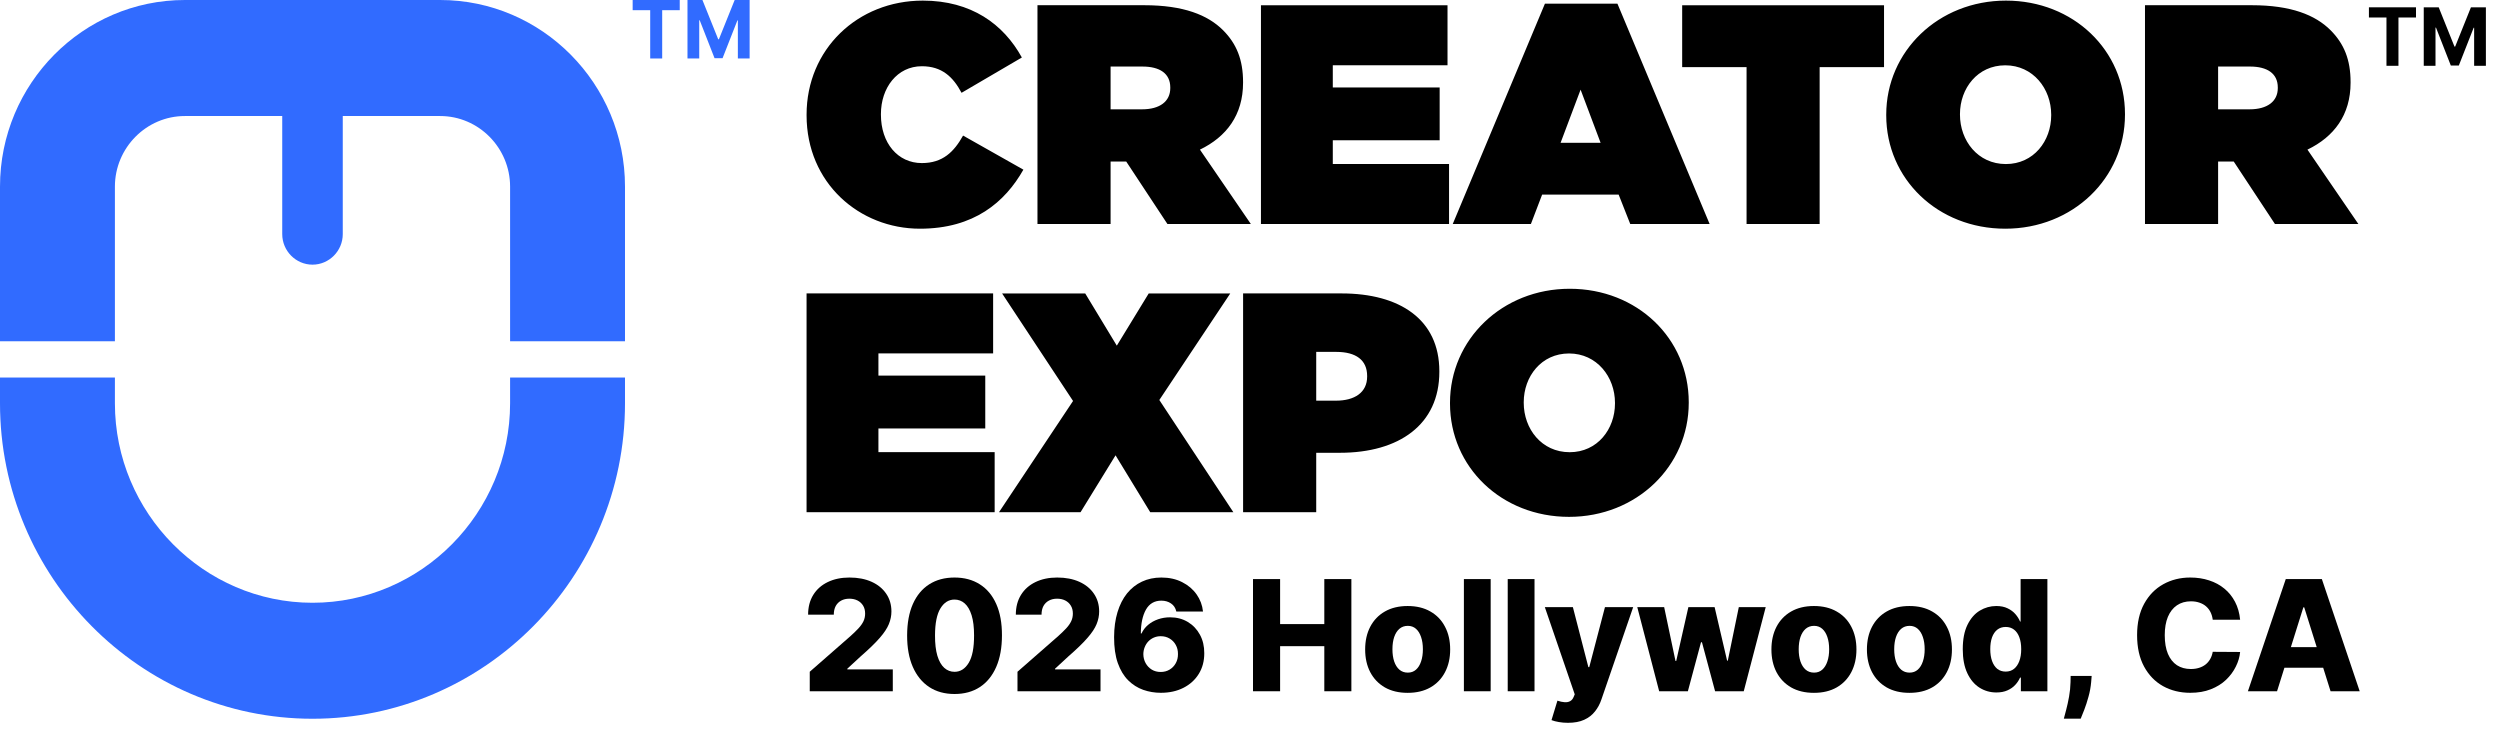<svg width="160" height="47" viewBox="0 0 160 47" fill="none" xmlns="http://www.w3.org/2000/svg">
<g clip-path="url(#clip0_13944_6374)">
<path d="M58.877 14.637C62.339 14.637 64.318 12.936 65.497 10.858L61.637 8.677C61.056 9.716 60.337 10.437 58.998 10.437C57.457 10.437 56.379 9.157 56.379 7.338V7.299C56.379 5.62 57.418 4.239 58.998 4.239C60.278 4.239 60.997 4.918 61.539 5.94L65.399 3.68C64.22 1.541 62.159 0.039 59.06 0.039C54.88 0.039 51.621 3.158 51.621 7.338V7.378C51.621 11.718 55.001 14.637 58.88 14.637H58.877ZM66.398 14.337H71.078V10.336H72.077L74.716 14.337H80.055L76.796 9.576C78.495 8.756 79.556 7.355 79.556 5.295V5.255C79.556 3.815 79.135 2.796 78.276 1.934C77.296 0.954 75.735 0.334 73.237 0.334H66.398V14.334V14.337ZM71.078 6.999V4.259H73.119C74.219 4.259 74.898 4.699 74.898 5.598V5.637C74.898 6.496 74.219 6.996 73.099 6.996H71.078V6.999ZM80.698 14.337H92.739V10.496H85.299V8.978H92.138V5.598H85.299V4.177H92.641V0.337H80.701V14.337H80.698ZM92.977 14.337H97.977L98.696 12.456H103.594L104.336 14.337H109.417L103.516 0.236H98.875L92.975 14.337H92.977ZM99.878 9.138L101.158 5.738L102.438 9.138H99.878ZM111.778 14.337H116.457V4.298H120.578V0.337H107.659V4.298H111.78V14.337H111.778ZM128.338 14.637C132.658 14.637 135.999 11.398 135.999 7.338V7.299C135.999 3.22 132.697 0.039 128.38 0.039C124.062 0.039 120.719 3.279 120.719 7.338V7.378C120.719 11.457 124.02 14.637 128.338 14.637ZM128.377 10.499C126.578 10.499 125.438 9 125.438 7.338V7.299C125.438 5.659 126.558 4.18 128.338 4.18C130.118 4.18 131.277 5.679 131.277 7.341V7.38C131.277 9.02 130.157 10.499 128.377 10.499ZM137.279 14.337H141.959V10.336H142.958L145.597 14.337H150.936L147.677 9.576C149.378 8.756 150.437 7.355 150.437 5.295V5.255C150.437 3.815 150.016 2.796 149.156 1.934C148.177 0.954 146.616 0.334 144.117 0.334H137.279V14.334V14.337ZM141.959 6.999V4.259H144C145.1 4.259 145.779 4.699 145.779 5.598V5.637C145.779 6.496 145.1 6.996 143.98 6.996H141.959V6.999Z" fill="black"/>
<path d="M51.618 32.779H63.658V28.938H56.219V27.42H63.057V24.04H56.219V22.619H63.56V18.779H51.62V32.779H51.618ZM73.517 18.782L71.476 22.122L69.455 18.782H64.135L68.675 25.662L63.936 32.781H69.155L71.395 29.14L73.615 32.781H78.935L74.197 25.6L78.736 18.782H73.514H73.517ZM79.558 32.779H84.238V28.978H85.757C89.538 28.978 92.118 27.178 92.118 23.798V23.759C92.118 20.438 89.578 18.779 85.858 18.779H79.558V32.779ZM84.238 25.64V22.521H85.518C86.779 22.521 87.497 23.04 87.497 24.062V24.101C87.497 25.12 86.697 25.643 85.499 25.643H84.238V25.64ZM100.419 33.079C104.74 33.079 108.08 29.839 108.08 25.78V25.741C108.08 21.662 104.779 18.481 100.461 18.481C96.144 18.481 92.8 21.721 92.8 25.78V25.819C92.8 29.898 96.099 33.079 100.419 33.079ZM100.459 28.941C98.659 28.941 97.519 27.442 97.519 25.78V25.741C97.519 24.101 98.639 22.622 100.419 22.622C102.199 22.622 103.359 24.121 103.359 25.783V25.822C103.359 27.462 102.238 28.941 100.459 28.941Z" fill="black"/>
<path fill-rule="evenodd" clip-rule="evenodd" d="M0 17.808L0 21.839H7.354L7.354 11.945C7.354 9.458 9.37 7.426 11.83 7.426L18.063 7.426L18.063 14.983C18.063 16.058 18.935 16.938 20 16.938C21.065 16.938 21.937 16.058 21.937 14.983L21.937 7.426L28.17 7.426C30.633 7.426 32.646 9.461 32.646 11.945V21.839L40 21.839V11.945C40 5.36 34.69 0 28.167 0L11.833 0C5.31 0 0 5.36 0 11.945L0 17.808ZM0 24.161L0 25.811C0 36.929 8.986 46 20 46C31.014 46 40 36.929 40 25.811V24.161L32.646 24.161V25.811C32.646 32.831 26.955 38.577 20 38.577C13.045 38.577 7.354 32.831 7.354 25.811L7.354 24.161H0Z" fill="#316BFF"/>
<path d="M151.611 1.12V0.468H154.624V1.12H153.501V4.211H152.734V1.12H151.611Z" fill="black"/>
<path d="M155.12 0.468H156.077L157.087 2.983H157.13L158.14 0.468H159.097V4.211H158.345V1.775H158.314L157.365 4.193H156.852L155.903 1.765H155.872V4.211H155.12V0.468Z" fill="black"/>
<path d="M40.49 0.652V0H43.503V0.652H42.38V3.743H41.613V0.652H40.49Z" fill="#316BFF"/>
<path d="M43.999 0H44.956L45.966 2.515H46.009L47.019 0H47.976V3.743H47.223V1.307H47.193L46.244 3.725H45.731L44.782 1.298H44.751V3.743H43.999V0Z" fill="#316BFF"/>
<path d="M51.824 44.24V42.992L54.443 40.7C54.639 40.522 54.806 40.359 54.944 40.212C55.082 40.063 55.187 39.913 55.26 39.764C55.332 39.612 55.368 39.447 55.368 39.269C55.368 39.071 55.325 38.901 55.239 38.761C55.152 38.618 55.033 38.508 54.881 38.431C54.729 38.354 54.555 38.316 54.359 38.316C54.16 38.316 53.986 38.356 53.836 38.438C53.687 38.518 53.57 38.633 53.486 38.785C53.404 38.937 53.363 39.122 53.363 39.339H51.719C51.719 38.851 51.829 38.429 52.048 38.074C52.268 37.718 52.577 37.445 52.974 37.253C53.373 37.059 53.837 36.962 54.366 36.962C54.91 36.962 55.383 37.054 55.785 37.236C56.187 37.418 56.498 37.673 56.718 38C56.94 38.325 57.051 38.702 57.051 39.133C57.051 39.406 56.996 39.677 56.886 39.946C56.776 40.215 56.579 40.511 56.294 40.836C56.011 41.161 55.609 41.55 55.088 42.004L54.229 42.796V42.842H57.139V44.24H51.824Z" fill="black"/>
<path d="M61.089 44.416C60.462 44.416 59.922 44.267 59.469 43.97C59.016 43.671 58.666 43.242 58.421 42.684C58.175 42.123 58.054 41.449 58.056 40.661C58.059 39.873 58.181 39.205 58.424 38.656C58.67 38.104 59.018 37.685 59.469 37.397C59.922 37.107 60.462 36.962 61.089 36.962C61.715 36.962 62.255 37.107 62.709 37.397C63.164 37.685 63.515 38.104 63.76 38.656C64.006 39.207 64.127 39.876 64.125 40.661C64.125 41.451 64.002 42.126 63.757 42.687C63.511 43.248 63.162 43.677 62.709 43.974C62.257 44.268 61.718 44.416 61.089 44.416ZM61.089 42.996C61.463 42.996 61.765 42.805 61.997 42.424C62.228 42.041 62.343 41.453 62.34 40.661C62.34 40.142 62.288 39.714 62.183 39.378C62.077 39.039 61.931 38.787 61.744 38.621C61.557 38.455 61.339 38.372 61.089 38.372C60.717 38.372 60.417 38.56 60.188 38.936C59.959 39.31 59.843 39.885 59.841 40.661C59.838 41.187 59.889 41.623 59.992 41.969C60.097 42.315 60.244 42.573 60.433 42.743C60.623 42.912 60.841 42.996 61.089 42.996Z" fill="black"/>
<path d="M65.119 44.24V42.992L67.737 40.7C67.934 40.522 68.101 40.359 68.239 40.212C68.377 40.063 68.482 39.913 68.554 39.764C68.627 39.612 68.663 39.447 68.663 39.269C68.663 39.071 68.62 38.901 68.533 38.761C68.447 38.618 68.328 38.508 68.176 38.431C68.024 38.354 67.85 38.316 67.653 38.316C67.455 38.316 67.281 38.356 67.131 38.438C66.981 38.518 66.865 38.633 66.78 38.785C66.699 38.937 66.658 39.122 66.658 39.339H65.013C65.013 38.851 65.123 38.429 65.343 38.074C65.563 37.718 65.871 37.445 66.269 37.253C66.668 37.059 67.132 36.962 67.66 36.962C68.205 36.962 68.678 37.054 69.08 37.236C69.482 37.418 69.793 37.673 70.013 38C70.235 38.325 70.346 38.702 70.346 39.133C70.346 39.406 70.291 39.677 70.181 39.946C70.071 40.215 69.874 40.511 69.588 40.836C69.306 41.161 68.904 41.55 68.382 42.004L67.524 42.796V42.842H70.433V44.24H65.119Z" fill="black"/>
<path d="M74.292 44.339C73.9 44.339 73.523 44.275 73.163 44.149C72.804 44.021 72.483 43.817 72.203 43.539C71.922 43.259 71.702 42.892 71.54 42.438C71.379 41.983 71.3 41.428 71.302 40.773C71.304 40.182 71.377 39.651 71.519 39.182C71.662 38.709 71.865 38.309 72.129 37.979C72.396 37.65 72.714 37.398 73.083 37.225C73.454 37.05 73.869 36.962 74.327 36.962C74.83 36.962 75.273 37.061 75.656 37.257C76.042 37.451 76.35 37.713 76.582 38.042C76.813 38.369 76.95 38.734 76.992 39.136H75.284C75.233 38.909 75.12 38.737 74.945 38.621C74.772 38.501 74.566 38.442 74.327 38.442C73.888 38.442 73.56 38.632 73.342 39.013C73.127 39.394 73.017 39.904 73.013 40.542H73.058C73.156 40.327 73.298 40.142 73.483 39.988C73.667 39.834 73.879 39.716 74.117 39.634C74.358 39.55 74.613 39.508 74.881 39.508C75.311 39.508 75.691 39.607 76.021 39.806C76.35 40.004 76.609 40.276 76.796 40.622C76.983 40.966 77.075 41.36 77.073 41.804C77.075 42.304 76.958 42.746 76.722 43.129C76.486 43.51 76.159 43.807 75.74 44.02C75.324 44.232 74.842 44.339 74.292 44.339ZM74.282 43.006C74.495 43.006 74.685 42.956 74.853 42.856C75.022 42.755 75.154 42.618 75.249 42.445C75.345 42.273 75.392 42.077 75.39 41.86C75.392 41.64 75.345 41.445 75.249 41.275C75.156 41.104 75.025 40.968 74.857 40.868C74.691 40.767 74.5 40.717 74.285 40.717C74.129 40.717 73.983 40.746 73.847 40.805C73.712 40.863 73.594 40.945 73.493 41.05C73.395 41.153 73.318 41.275 73.262 41.415C73.206 41.553 73.176 41.702 73.174 41.864C73.176 42.076 73.225 42.269 73.321 42.442C73.417 42.615 73.548 42.753 73.714 42.856C73.88 42.956 74.069 43.006 74.282 43.006Z" fill="black"/>
<path d="M80.192 44.24V37.061H81.927V39.942H84.756V37.061H86.488V44.24H84.756V41.355H81.927V44.24H80.192Z" fill="black"/>
<path d="M90.09 44.342C89.525 44.342 89.038 44.226 88.632 43.995C88.228 43.761 87.915 43.436 87.696 43.02C87.478 42.602 87.37 42.117 87.37 41.566C87.37 41.012 87.478 40.527 87.696 40.111C87.915 39.692 88.228 39.367 88.632 39.136C89.038 38.902 89.525 38.785 90.09 38.785C90.656 38.785 91.141 38.902 91.545 39.136C91.952 39.367 92.264 39.692 92.481 40.111C92.701 40.527 92.811 41.012 92.811 41.566C92.811 42.117 92.701 42.602 92.481 43.02C92.264 43.436 91.952 43.761 91.545 43.995C91.141 44.226 90.656 44.342 90.09 44.342ZM90.101 43.048C90.306 43.048 90.481 42.985 90.623 42.859C90.766 42.733 90.874 42.558 90.949 42.333C91.026 42.109 91.065 41.849 91.065 41.555C91.065 41.256 91.026 40.994 90.949 40.77C90.874 40.545 90.766 40.37 90.623 40.244C90.481 40.118 90.306 40.054 90.101 40.054C89.888 40.054 89.708 40.118 89.561 40.244C89.416 40.37 89.305 40.545 89.228 40.77C89.153 40.994 89.116 41.256 89.116 41.555C89.116 41.849 89.153 42.109 89.228 42.333C89.305 42.558 89.416 42.733 89.561 42.859C89.708 42.985 89.888 43.048 90.101 43.048Z" fill="black"/>
<path d="M95.403 37.061V44.24H93.689V37.061H95.403Z" fill="black"/>
<path d="M98.209 37.061V44.24H96.494V37.061H98.209Z" fill="black"/>
<path d="M100.348 46.26C100.142 46.26 99.948 46.243 99.766 46.211C99.584 46.18 99.427 46.139 99.296 46.088L99.675 44.843C99.843 44.9 99.995 44.932 100.131 44.941C100.269 44.951 100.387 44.929 100.485 44.875C100.585 44.824 100.662 44.731 100.716 44.598L100.783 44.437L98.869 38.855H100.664L101.656 42.698H101.712L102.718 38.855H104.524L102.494 44.756C102.396 45.05 102.256 45.31 102.076 45.534C101.899 45.761 101.669 45.938 101.386 46.067C101.105 46.195 100.759 46.26 100.348 46.26Z" fill="black"/>
<path d="M106.187 44.24L104.785 38.855H106.506L107.232 42.305H107.277L108.056 38.855H109.735L110.534 42.281H110.58L111.284 38.855H113.006L111.6 44.24H109.766L108.925 41.103H108.865L108.024 44.24H106.187Z" fill="black"/>
<path d="M116.092 44.342C115.526 44.342 115.04 44.226 114.633 43.995C114.229 43.761 113.917 43.436 113.697 43.02C113.48 42.602 113.371 42.117 113.371 41.566C113.371 41.012 113.48 40.527 113.697 40.111C113.917 39.692 114.229 39.367 114.633 39.136C115.04 38.902 115.526 38.785 116.092 38.785C116.657 38.785 117.142 38.902 117.547 39.136C117.953 39.367 118.265 39.692 118.483 40.111C118.702 40.527 118.812 41.012 118.812 41.566C118.812 42.117 118.702 42.602 118.483 43.02C118.265 43.436 117.953 43.761 117.547 43.995C117.142 44.226 116.657 44.342 116.092 44.342ZM116.102 43.048C116.308 43.048 116.482 42.985 116.625 42.859C116.767 42.733 116.876 42.558 116.951 42.333C117.028 42.109 117.066 41.849 117.066 41.555C117.066 41.256 117.028 40.994 116.951 40.77C116.876 40.545 116.767 40.37 116.625 40.244C116.482 40.118 116.308 40.054 116.102 40.054C115.889 40.054 115.71 40.118 115.562 40.244C115.417 40.37 115.306 40.545 115.229 40.77C115.154 40.994 115.117 41.256 115.117 41.555C115.117 41.849 115.154 42.109 115.229 42.333C115.306 42.558 115.417 42.733 115.562 42.859C115.71 42.985 115.889 43.048 116.102 43.048Z" fill="black"/>
<path d="M122.204 44.342C121.638 44.342 121.152 44.226 120.746 43.995C120.341 43.761 120.029 43.436 119.81 43.02C119.592 42.602 119.483 42.117 119.483 41.566C119.483 41.012 119.592 40.527 119.81 40.111C120.029 39.692 120.341 39.367 120.746 39.136C121.152 38.902 121.638 38.785 122.204 38.785C122.77 38.785 123.255 38.902 123.659 39.136C124.066 39.367 124.378 39.692 124.595 40.111C124.815 40.527 124.924 41.012 124.924 41.566C124.924 42.117 124.815 42.602 124.595 43.02C124.378 43.436 124.066 43.761 123.659 43.995C123.255 44.226 122.77 44.342 122.204 44.342ZM122.214 43.048C122.42 43.048 122.594 42.985 122.737 42.859C122.879 42.733 122.988 42.558 123.063 42.333C123.14 42.109 123.179 41.849 123.179 41.555C123.179 41.256 123.14 40.994 123.063 40.77C122.988 40.545 122.879 40.37 122.737 40.244C122.594 40.118 122.42 40.054 122.214 40.054C122.002 40.054 121.822 40.118 121.675 40.244C121.53 40.37 121.419 40.545 121.342 40.77C121.267 40.994 121.229 41.256 121.229 41.555C121.229 41.849 121.267 42.109 121.342 42.333C121.419 42.558 121.53 42.733 121.675 42.859C121.822 42.985 122.002 43.048 122.214 43.048Z" fill="black"/>
<path d="M127.769 44.318C127.372 44.318 127.011 44.215 126.686 44.009C126.361 43.803 126.102 43.495 125.908 43.084C125.714 42.672 125.617 42.161 125.617 41.551C125.617 40.918 125.717 40.397 125.918 39.988C126.119 39.579 126.382 39.276 126.707 39.08C127.034 38.884 127.386 38.785 127.762 38.785C128.045 38.785 128.287 38.834 128.488 38.933C128.689 39.029 128.855 39.152 128.986 39.304C129.117 39.456 129.216 39.614 129.284 39.778H129.319V37.061H131.033V44.24H129.336V43.367H129.284C129.211 43.533 129.109 43.689 128.975 43.834C128.842 43.979 128.675 44.096 128.474 44.184C128.275 44.273 128.04 44.318 127.769 44.318ZM128.365 42.982C128.573 42.982 128.751 42.923 128.898 42.806C129.045 42.687 129.159 42.52 129.238 42.305C129.318 42.09 129.357 41.838 129.357 41.548C129.357 41.254 129.318 41 129.238 40.787C129.161 40.575 129.048 40.411 128.898 40.296C128.751 40.182 128.573 40.125 128.365 40.125C128.153 40.125 127.973 40.183 127.825 40.3C127.678 40.417 127.566 40.581 127.489 40.794C127.414 41.007 127.377 41.258 127.377 41.548C127.377 41.838 127.415 42.09 127.492 42.305C127.57 42.52 127.681 42.687 127.825 42.806C127.973 42.923 128.153 42.982 128.365 42.982Z" fill="black"/>
<path d="M133.867 43.259L133.835 43.648C133.807 43.97 133.75 44.285 133.663 44.591C133.579 44.9 133.489 45.176 133.394 45.422C133.298 45.667 133.222 45.858 133.166 45.993H132.086C132.123 45.858 132.173 45.667 132.237 45.422C132.302 45.176 132.363 44.9 132.419 44.591C132.475 44.282 132.507 43.969 132.514 43.651L132.521 43.259H133.867Z" fill="black"/>
<path d="M143.368 39.662H141.615C141.592 39.482 141.544 39.319 141.472 39.175C141.399 39.03 141.303 38.906 141.184 38.803C141.065 38.7 140.924 38.622 140.76 38.568C140.599 38.512 140.42 38.484 140.224 38.484C139.875 38.484 139.575 38.569 139.323 38.74C139.073 38.91 138.88 39.157 138.744 39.48C138.611 39.802 138.544 40.192 138.544 40.651C138.544 41.127 138.612 41.527 138.748 41.849C138.886 42.17 139.078 42.411 139.326 42.575C139.576 42.736 139.872 42.817 140.213 42.817C140.405 42.817 140.579 42.792 140.735 42.743C140.894 42.694 141.033 42.623 141.153 42.53C141.274 42.434 141.374 42.318 141.451 42.182C141.53 42.045 141.585 41.889 141.615 41.716L143.368 41.727C143.338 42.045 143.246 42.358 143.091 42.666C142.939 42.975 142.73 43.256 142.464 43.511C142.197 43.764 141.872 43.965 141.489 44.114C141.108 44.264 140.671 44.339 140.178 44.339C139.528 44.339 138.946 44.196 138.432 43.911C137.92 43.623 137.516 43.205 137.219 42.656C136.922 42.106 136.774 41.438 136.774 40.651C136.774 39.861 136.925 39.191 137.226 38.642C137.528 38.092 137.936 37.675 138.45 37.39C138.964 37.105 139.54 36.962 140.178 36.962C140.613 36.962 141.015 37.023 141.384 37.145C141.753 37.264 142.078 37.439 142.359 37.671C142.639 37.9 142.867 38.181 143.042 38.516C143.218 38.85 143.326 39.232 143.368 39.662Z" fill="black"/>
<path d="M145.731 44.24H143.866L146.289 37.061H148.599L151.021 44.24H149.156L147.47 38.87H147.414L145.731 44.24ZM145.482 41.415H149.381V42.733H145.482V41.415Z" fill="black"/>
</g>
<defs>
<clipPath id="clip0_13944_6374">
<rect width="160" height="47" fill="white"/>
</clipPath>
</defs>
</svg>
